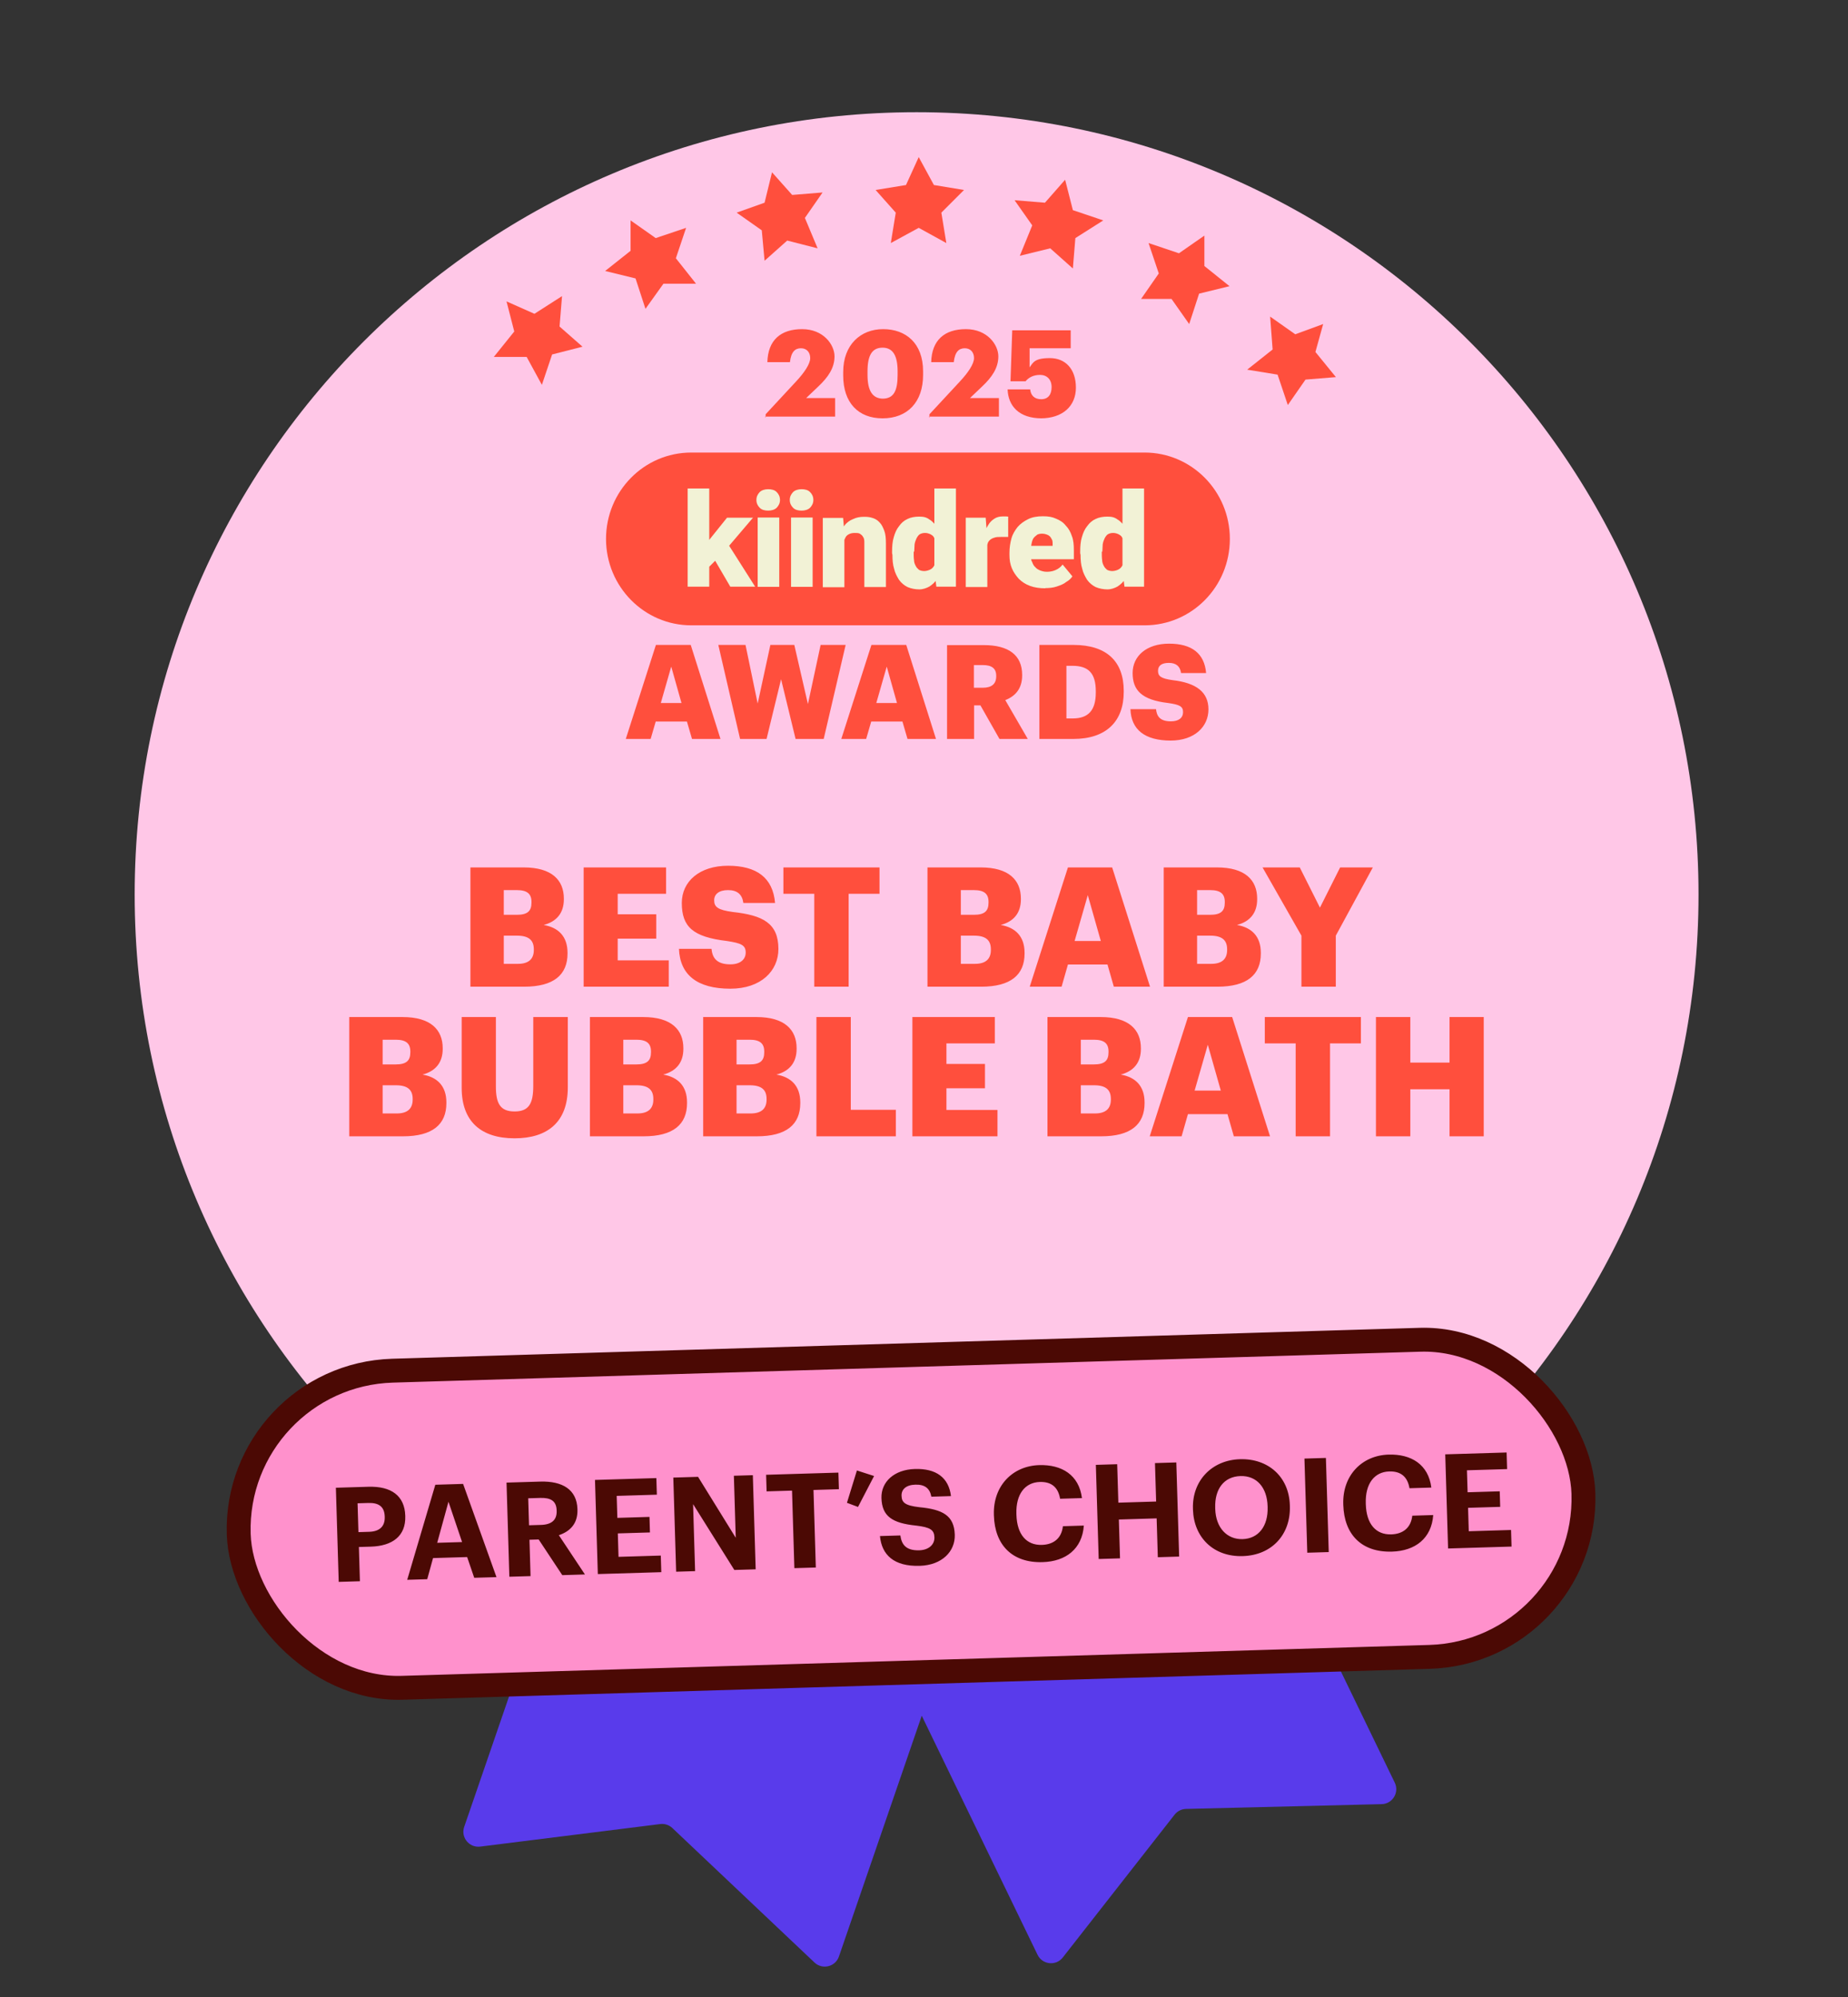 <svg width="247" height="267" viewBox="0 0 247 267" fill="none" xmlns="http://www.w3.org/2000/svg">
<rect x="0" y="0" width="247" height="267" fill="#333333" stroke="none"/>
<g clip-path="url(#clip0_3538_168264)">
<path d="M138.676 261.315L110.872 203.901C110.39 202.907 110.806 201.71 111.8 201.229L155.901 179.872C156.895 179.39 158.091 179.806 158.572 180.8L186.421 238.305C187.055 239.615 186.124 241.141 184.67 241.177L158.521 241.814C157.923 241.829 157.363 242.11 156.995 242.581L142.051 261.675C141.139 262.841 139.321 262.647 138.676 261.315Z" fill="#593BEB"/>
<path d="M62.043 244.217L82.784 183.891C83.143 182.847 84.281 182.291 85.326 182.65L131.664 198.582C132.708 198.941 133.264 200.079 132.905 201.124L112.13 261.546C111.657 262.922 109.921 263.348 108.864 262.349L89.865 244.37C89.43 243.959 88.835 243.764 88.241 243.839L64.183 246.852C62.714 247.036 61.562 245.617 62.043 244.217Z" fill="#593BEB"/>
<path d="M122.511 224.163C180.217 224.163 227.021 177.327 227.021 119.581C227.021 61.836 180.217 15 122.511 15C64.804 15 18 61.836 18 119.581C18 177.327 64.804 224.163 122.511 224.163Z" fill="#FFC7E7"/>
<path d="M62.875 131.901V115.957H69.989C73.758 115.957 75.364 117.651 75.364 120.127V120.216C75.364 122 74.449 123.182 72.665 123.65C74.628 123.985 75.854 125.167 75.854 127.374V127.464C75.854 130.318 74.003 131.901 70.056 131.901H62.875ZM67.335 128.846H69.231C70.68 128.846 71.35 128.177 71.35 126.995V126.906C71.35 125.702 70.703 125.077 69.097 125.077H67.335V128.846ZM67.335 122.29H69.075C70.502 122.29 71.037 121.799 71.037 120.662V120.573C71.037 119.48 70.457 118.989 69.075 118.989H67.335V122.29ZM78.011 131.901V115.957H89.028V119.48H82.56V122.223H87.712V125.479H82.56V128.378H89.384V131.901H78.011ZM97.617 132.169C93.157 132.169 90.883 130.296 90.749 126.839H95.097C95.209 127.977 95.722 128.913 97.617 128.913C98.933 128.913 99.669 128.266 99.669 127.33C99.669 126.349 99.067 126.081 97.149 125.791C92.644 125.256 91.128 123.918 91.128 120.707C91.128 117.83 93.492 115.733 97.305 115.733C101.141 115.733 103.304 117.339 103.594 120.707H99.357C99.201 119.569 98.554 118.989 97.305 118.989C96.079 118.989 95.454 119.547 95.454 120.35C95.454 121.242 95.945 121.643 97.93 121.911C101.966 122.357 104.04 123.405 104.04 126.862C104.04 129.783 101.721 132.169 97.617 132.169ZM108.833 131.901V119.48H104.707V115.957H117.553V119.48H113.427V131.901H108.833ZM123.963 131.901V115.957H131.076C134.845 115.957 136.451 117.651 136.451 120.127V120.216C136.451 122 135.537 123.182 133.753 123.65C135.715 123.985 136.942 125.167 136.942 127.374V127.464C136.942 130.318 135.091 131.901 131.143 131.901H123.963ZM128.423 128.846H130.318C131.768 128.846 132.437 128.177 132.437 126.995V126.906C132.437 125.702 131.79 125.077 130.184 125.077H128.423V128.846ZM128.423 122.29H130.162C131.589 122.29 132.125 121.799 132.125 120.662V120.573C132.125 119.48 131.545 118.989 130.162 118.989H128.423V122.29ZM137.632 131.901L142.738 115.957H148.648L153.71 131.901H148.871L148.024 128.935H142.738L141.891 131.901H137.632ZM145.392 119.658L143.63 125.791H147.132L145.392 119.658ZM155.541 131.901V115.957H162.655C166.423 115.957 168.029 117.651 168.029 120.127V120.216C168.029 122 167.115 123.182 165.331 123.65C167.293 123.985 168.52 125.167 168.52 127.374V127.464C168.52 130.318 166.669 131.901 162.721 131.901H155.541ZM160.001 128.846H161.896C163.346 128.846 164.015 128.177 164.015 126.995V126.906C164.015 125.702 163.368 125.077 161.763 125.077H160.001V128.846ZM160.001 122.29H161.74C163.167 122.29 163.703 121.799 163.703 120.662V120.573C163.703 119.48 163.123 118.989 161.74 118.989H160.001V122.29ZM173.946 131.901V125.077L168.75 115.957H173.723L176.421 121.331L179.12 115.957H183.491L178.54 125.077V131.901H173.946ZM46.683 151.901V135.957H53.797C57.566 135.957 59.172 137.651 59.172 140.127V140.216C59.172 142 58.257 143.182 56.473 143.65C58.436 143.985 59.662 145.167 59.662 147.374V147.464C59.662 150.318 57.811 151.901 53.864 151.901H46.683ZM51.143 148.846H53.039C54.489 148.846 55.157 148.177 55.157 146.995V146.906C55.157 145.702 54.511 145.077 52.905 145.077H51.143V148.846ZM51.143 142.29H52.883C54.31 142.29 54.845 141.799 54.845 140.662V140.573C54.845 139.48 54.266 138.989 52.883 138.989H51.143V142.29ZM68.777 152.169C64.272 152.169 61.708 149.894 61.708 145.434V135.957H66.279V145.234C66.279 147.486 66.837 148.579 68.777 148.579C70.672 148.579 71.275 147.553 71.275 145.167V135.957H75.891V145.367C75.891 150.006 73.17 152.169 68.777 152.169ZM78.849 151.901V135.957H85.963C89.732 135.957 91.338 137.651 91.338 140.127V140.216C91.338 142 90.423 143.182 88.639 143.65C90.602 143.985 91.828 145.167 91.828 147.374V147.464C91.828 150.318 89.977 151.901 86.03 151.901H78.849ZM83.309 148.846H85.205C86.655 148.846 87.324 148.177 87.324 146.995V146.906C87.324 145.702 86.677 145.077 85.071 145.077H83.309V148.846ZM83.309 142.29H85.049C86.476 142.29 87.011 141.799 87.011 140.662V140.573C87.011 139.48 86.432 138.989 85.049 138.989H83.309V142.29ZM93.985 151.901V135.957H101.099C104.868 135.957 106.473 137.651 106.473 140.127V140.216C106.473 142 105.559 143.182 103.775 143.65C105.738 143.985 106.964 145.167 106.964 147.374V147.464C106.964 150.318 105.113 151.901 101.166 151.901H93.985ZM98.445 148.846H100.341C101.79 148.846 102.459 148.177 102.459 146.995V146.906C102.459 145.702 101.813 145.077 100.207 145.077H98.445V148.846ZM98.445 142.29H100.185C101.612 142.29 102.147 141.799 102.147 140.662V140.573C102.147 139.48 101.567 138.989 100.185 138.989H98.445V142.29ZM109.121 151.901V135.957H113.715V148.356H119.736V151.901H109.121ZM121.948 151.901V135.957H132.965V139.48H126.497V142.223H131.649V145.479H126.497V148.378H133.321V151.901H121.948ZM140.002 151.901V135.957H147.116C150.885 135.957 152.49 137.651 152.49 140.127V140.216C152.49 142 151.576 143.182 149.792 143.65C151.754 143.985 152.981 145.167 152.981 147.374V147.464C152.981 150.318 151.13 151.901 147.183 151.901H140.002ZM144.462 148.846H146.358C147.807 148.846 148.476 148.177 148.476 146.995V146.906C148.476 145.702 147.83 145.077 146.224 145.077H144.462V148.846ZM144.462 142.29H146.202C147.629 142.29 148.164 141.799 148.164 140.662V140.573C148.164 139.48 147.584 138.989 146.202 138.989H144.462V142.29ZM153.671 151.901L158.778 135.957H164.688L169.75 151.901H164.911L164.063 148.935H158.778L157.931 151.901H153.671ZM161.432 139.658L159.67 145.791H163.171L161.432 139.658ZM173.176 151.901V139.48H169.051V135.957H181.896V139.48H177.77V151.901H173.176ZM183.906 151.901V135.957H188.5V142.045H193.741V135.957H198.313V151.901H193.741V145.613H188.5V151.901H183.906Z" fill="#FF4F3D"/>
<path d="M108.456 202.954L104.394 203.949L101.367 201.253L101.036 205.318L97.305 207.683L101.367 209.052L102.404 213.117L105.098 210.048L109.161 210.379L106.798 207.019L108.456 202.954Z" fill="#FF4F3D"/>
<path d="M88.185 197.188L85.822 193.827L84.495 197.893L80.433 198.888L83.791 201.585V205.65L87.19 203.286L91.253 204.655L89.885 200.589L92.248 197.188H88.185Z" fill="#FF4F3D"/>
<path d="M74.67 190.426L78.069 187.729L74.007 187.065L72.639 183L70.276 186.402L66.213 186.734L68.949 190.094L67.913 193.827L71.644 192.458L75.002 194.823L74.67 190.426Z" fill="#FF4F3D"/>
<path d="M173.335 195.196L177.066 196.856L176.029 192.832L178.766 189.43H174.371L172.34 185.696L170.972 189.762L166.909 190.799L169.977 193.495L169.645 197.561L173.335 195.196Z" fill="#FF4F3D"/>
<path d="M159.82 199.925L158.494 195.86L156.089 199.22H151.736L154.431 202.622L153.063 206.687L157.126 205.318L160.484 207.683V203.618L163.883 200.921L159.82 199.925Z" fill="#FF4F3D"/>
<path d="M142.575 202.29L139.548 204.987L135.486 203.949L137.185 208.015L134.822 211.417L138.885 211.085L141.58 214.113L142.575 210.048L146.306 208.72L142.948 206.356L142.575 202.29Z" fill="#FF4F3D"/>
<path d="M121.972 216.146L123.671 212.412L127.734 211.748L125.039 208.72L125.703 204.655L121.972 206.687L118.282 204.655L118.945 208.72L115.919 211.748L119.94 212.412L121.972 216.146Z" fill="#FF4F3D"/>
<path d="M152.985 83.594H92.395C86.116 83.594 81 78.426 81 72.045C81 65.664 86.091 60.496 92.395 60.496H152.985C159.264 60.496 164.38 65.664 164.38 72.045C164.38 78.426 159.289 83.594 152.985 83.594Z" fill="#FF4F3D"/>
<path d="M150.027 76.315V65.3H152.912V78.426H150.294L150.027 76.291V76.315ZM144.378 73.913V73.743C144.378 73.04 144.426 72.385 144.596 71.827C144.766 71.22 144.984 70.735 145.299 70.347C145.614 69.91 145.954 69.595 146.439 69.376C146.875 69.158 147.409 69.061 148.015 69.061C148.621 69.061 148.985 69.158 149.372 69.449C149.76 69.667 150.076 70.056 150.415 70.492C150.682 70.929 150.9 71.414 151.118 72.021C151.288 72.627 151.433 73.21 151.506 73.865V74.083C151.409 74.738 151.288 75.272 151.118 75.879C150.948 76.412 150.73 76.922 150.415 77.358C150.148 77.795 149.809 78.111 149.372 78.402C148.985 78.62 148.5 78.79 148.015 78.79C147.53 78.79 146.924 78.693 146.439 78.475C146.002 78.256 145.614 77.941 145.299 77.504C145.033 77.067 144.766 76.582 144.645 76.024C144.475 75.49 144.426 74.835 144.426 74.18L144.378 73.962V73.913ZM147.263 73.743V73.913C147.263 74.229 147.263 74.568 147.312 74.884C147.312 75.151 147.409 75.418 147.53 75.636C147.627 75.854 147.797 76.024 147.966 76.17C148.136 76.267 148.403 76.339 148.669 76.339C148.936 76.339 149.324 76.242 149.591 76.073C149.857 75.903 150.027 75.636 150.124 75.32C150.221 75.005 150.294 74.617 150.294 74.18V73.525C150.294 73.137 150.294 72.822 150.245 72.555C150.197 72.288 150.076 72.021 149.979 71.851C149.882 71.633 149.712 71.536 149.494 71.414C149.276 71.317 149.057 71.244 148.791 71.244C148.524 71.244 148.306 71.293 148.087 71.414C147.918 71.511 147.772 71.73 147.651 71.948C147.554 72.166 147.433 72.433 147.384 72.773C147.384 73.088 147.336 73.428 147.336 73.743H147.287H147.263Z" fill="#F2F2D6"/>
<path d="M139.698 78.644C138.947 78.644 138.292 78.547 137.686 78.329C137.08 78.111 136.595 77.795 136.158 77.359C135.77 76.922 135.455 76.485 135.237 75.951C135.019 75.418 134.922 74.859 134.922 74.204V73.889C134.922 73.234 135.019 72.579 135.189 71.972C135.358 71.366 135.673 70.881 136.013 70.444C136.401 70.007 136.837 69.692 137.419 69.401C137.953 69.134 138.607 69.012 139.383 69.012C140.159 69.012 140.644 69.109 141.129 69.328C141.662 69.546 142.099 69.813 142.438 70.25C142.826 70.638 143.093 71.123 143.262 71.657C143.481 72.191 143.529 72.846 143.529 73.574V74.762H135.964V72.967H140.692V72.749C140.692 72.433 140.692 72.215 140.523 71.997C140.426 71.778 140.256 71.608 140.038 71.511C139.819 71.414 139.553 71.341 139.286 71.341C139.019 71.341 138.68 71.39 138.534 71.56C138.316 71.73 138.147 71.875 138.05 72.094C137.953 72.312 137.88 72.579 137.831 72.918C137.831 73.234 137.783 73.574 137.783 73.889V74.204C137.783 74.52 137.783 74.859 137.953 75.126C138.05 75.393 138.171 75.66 138.389 75.83C138.559 76.048 138.777 76.145 139.044 76.267C139.31 76.364 139.577 76.436 139.916 76.436C140.256 76.436 140.668 76.388 141.056 76.218C141.444 76.048 141.759 75.83 142.026 75.466L143.335 77.043C143.165 77.31 142.899 77.577 142.511 77.795C142.196 78.062 141.759 78.232 141.25 78.402C140.765 78.572 140.207 78.62 139.625 78.62H139.722L139.698 78.644Z" fill="#F2F2D6"/>
<path d="M131.964 71.511V78.475H129.079V69.207H131.746L131.916 71.487H131.964V71.511ZM134.753 69.109V71.778H133.783C133.468 71.778 133.128 71.778 132.91 71.875C132.692 71.924 132.473 72.045 132.304 72.191C132.134 72.361 132.037 72.506 131.989 72.724C131.94 72.943 131.892 73.21 131.892 73.549L131.358 73.234C131.358 72.627 131.407 72.045 131.528 71.536C131.625 71.05 131.843 70.565 132.061 70.225C132.279 69.837 132.546 69.57 132.886 69.352C133.201 69.134 133.589 69.037 133.977 69.037H134.413C134.583 69.037 134.68 69.037 134.801 69.085" fill="#F2F2D6"/>
<path d="M124.884 76.315V65.3H127.769V78.426H125.15L124.884 76.291V76.315ZM119.234 73.913V73.743C119.234 73.04 119.283 72.385 119.453 71.827C119.622 71.22 119.841 70.735 120.156 70.347C120.471 69.91 120.81 69.595 121.295 69.376C121.732 69.158 122.265 69.061 122.871 69.061C123.477 69.061 123.841 69.158 124.229 69.449C124.617 69.667 124.932 70.056 125.271 70.492C125.538 70.929 125.756 71.414 125.975 72.021C126.144 72.627 126.29 73.21 126.363 73.865V74.083C126.266 74.738 126.144 75.272 125.975 75.879C125.805 76.412 125.587 76.922 125.271 77.358C125.005 77.795 124.665 78.111 124.229 78.402C123.841 78.62 123.356 78.79 122.871 78.79C122.386 78.79 121.78 78.693 121.295 78.475C120.859 78.256 120.471 77.941 120.156 77.504C119.889 77.067 119.622 76.582 119.501 76.024C119.331 75.49 119.283 74.835 119.283 74.18L119.234 73.962V73.913ZM122.12 73.743V73.913C122.12 74.229 122.12 74.568 122.168 74.884C122.168 75.151 122.265 75.418 122.386 75.636C122.483 75.854 122.653 76.024 122.823 76.17C122.992 76.267 123.259 76.339 123.526 76.339C123.793 76.339 124.18 76.242 124.447 76.073C124.714 75.903 124.884 75.636 124.981 75.32C125.078 75.005 125.15 74.617 125.15 74.18V73.525C125.15 73.137 125.15 72.822 125.102 72.555C125.053 72.288 124.932 72.021 124.835 71.851C124.738 71.633 124.568 71.536 124.35 71.414C124.132 71.317 123.914 71.244 123.647 71.244C123.38 71.244 123.162 71.293 122.944 71.414C122.774 71.511 122.629 71.73 122.508 71.948C122.411 72.166 122.289 72.433 122.241 72.773C122.241 73.088 122.192 73.428 122.192 73.743H122.144H122.12Z" fill="#F2F2D6"/>
<path d="M112.859 71.196V78.499H109.974V69.231H112.689L112.859 71.196ZM112.544 73.525H111.889C111.889 72.822 111.986 72.215 112.156 71.681C112.325 71.147 112.592 70.638 112.859 70.274C113.126 69.886 113.562 69.57 113.998 69.4C114.435 69.182 114.92 69.085 115.477 69.085C116.035 69.085 116.302 69.134 116.665 69.255C117.053 69.376 117.32 69.57 117.587 69.862C117.853 70.128 118.023 70.517 118.193 70.953C118.363 71.39 118.411 71.997 118.411 72.652V78.475H115.526V72.652C115.526 72.263 115.526 71.997 115.356 71.778C115.259 71.56 115.089 71.463 114.92 71.341C114.75 71.244 114.483 71.244 114.217 71.244C113.95 71.244 113.683 71.293 113.465 71.414C113.247 71.511 113.077 71.681 112.98 71.9C112.883 72.118 112.762 72.336 112.713 72.603C112.713 72.87 112.665 73.21 112.665 73.477L112.568 73.574L112.544 73.525Z" fill="#F2F2D6"/>
<path d="M108.616 69.182H105.73V78.45H108.616V69.182Z" fill="#F2F2D6"/>
<path d="M104.154 69.182H101.269V78.45H104.154V69.182Z" fill="#F2F2D6"/>
<path d="M94.796 78.426H91.911V65.3H94.796V78.426ZM100.664 69.182L96.639 73.913L94.505 76.048L93.245 74.204L94.99 71.924L97.172 69.207H100.664V69.182ZM97.609 78.426L95.16 74.229L97.294 72.7L100.93 78.426H97.609Z" fill="#F2F2D6"/>
<path d="M105.561 66.829C105.561 66.392 105.73 66.077 105.997 65.785C106.264 65.519 106.7 65.397 107.137 65.397C107.573 65.397 108.009 65.494 108.276 65.785C108.543 66.052 108.712 66.392 108.712 66.829C108.712 67.266 108.543 67.581 108.276 67.872C108.009 68.139 107.573 68.26 107.137 68.26C106.7 68.26 106.264 68.163 105.997 67.872C105.73 67.605 105.561 67.266 105.561 66.829Z" fill="#F2F2D6"/>
<path d="M101.1 66.829C101.1 66.392 101.269 66.077 101.536 65.785C101.803 65.519 102.239 65.397 102.676 65.397C103.112 65.397 103.548 65.494 103.815 65.785C104.082 66.052 104.252 66.392 104.252 66.829C104.252 67.266 104.082 67.581 103.815 67.872C103.548 68.139 103.112 68.26 102.676 68.26C102.239 68.26 101.803 68.163 101.536 67.872C101.269 67.605 101.1 67.266 101.1 66.829Z" fill="#F2F2D6"/>
<path d="M156.451 99C159.676 99 161.519 97.132 161.519 94.827C161.519 92.522 159.894 91.285 156.718 90.921C155.166 90.703 154.779 90.387 154.779 89.683C154.779 88.98 155.263 88.616 156.233 88.616C157.203 88.616 157.736 89.077 157.858 89.975H161.204C160.985 87.33 159.264 86.044 156.257 86.044C153.251 86.044 151.384 87.694 151.384 89.975C151.384 92.255 152.572 93.565 156.136 93.978C157.639 94.196 158.124 94.415 158.124 95.191C158.124 95.967 157.542 96.428 156.5 96.428C154.997 96.428 154.609 95.7 154.512 94.803H151.093C151.19 97.52 152.984 99 156.5 99M138.898 98.782H143.456C147.893 98.782 150.196 96.404 150.196 92.498V92.352C150.196 88.446 147.941 86.214 143.48 86.214H138.922V98.782H138.898ZM142.535 96.016V89.004H143.335C145.517 89.004 146.462 90.023 146.462 92.425V92.571C146.462 94.9 145.517 96.04 143.383 96.04H142.559L142.535 96.016ZM130.169 91.94V88.907H131.357C132.521 88.907 133.152 89.32 133.152 90.338V90.411C133.152 91.43 132.545 91.94 131.333 91.94H130.169ZM126.605 98.782H130.194V94.293H131.042L133.588 98.782H137.37L134.364 93.59C135.673 93.08 136.619 92.085 136.619 90.29V90.217C136.619 87.573 134.8 86.238 131.503 86.238H126.581V98.806L126.605 98.782ZM118.532 89.15L119.889 93.978H117.125L118.507 89.15H118.532ZM112.422 98.782H115.768L116.446 96.453H120.617L121.296 98.782H125.102L121.126 86.214H116.471L112.446 98.782H112.422ZM98.941 98.782H102.457L104.397 90.799L106.336 98.782H110.094L113.028 86.214H109.682L107.985 94.123L106.166 86.214H102.966L101.269 94.051L99.644 86.214H96.008L98.917 98.782H98.941ZM89.728 89.15L91.086 93.978H88.322L89.704 89.15H89.728ZM83.618 98.782H86.964L87.643 96.453H91.813L92.492 98.782H96.299L92.322 86.214H87.667L83.642 98.782H83.618Z" fill="#FF4F3D"/>
<path d="M139.084 55.923C142.024 55.923 143.803 54.297 143.803 51.82C143.803 49.342 142.411 47.871 140.322 47.871C138.233 47.871 138.078 48.49 137.614 49.11V46.555H143.107V44.155H135.293L135.061 50.968H137.072C137.459 50.504 138.078 50.116 139.006 50.116C139.935 50.116 140.554 50.736 140.554 51.742C140.554 52.749 140.09 53.368 139.161 53.368C138.233 53.368 137.769 52.826 137.691 52.052H134.674C134.751 54.22 136.144 55.923 139.239 55.923M124.151 55.691H133.513V53.213H129.645L131.269 51.665C132.585 50.426 133.436 49.187 133.436 47.639C133.436 46.09 131.966 44 129.103 44C126.24 44 124.538 45.471 124.461 48.413H127.478C127.633 47.02 128.175 46.555 128.948 46.555C129.722 46.555 130.186 47.097 130.186 47.871C130.186 48.645 129.413 49.807 128.252 51.045L124.229 55.381V55.846L124.151 55.691ZM117.962 55.923C121.289 55.923 123.378 53.755 123.378 50.116V49.652C123.378 45.858 121.057 44 118.039 44C115.022 44 112.701 46.09 112.701 49.729V50.194C112.701 53.833 114.712 55.923 117.962 55.923ZM118.039 53.291C116.647 53.291 115.95 52.284 115.95 50.116V49.652C115.95 47.484 116.569 46.477 117.962 46.477C119.355 46.477 119.974 47.561 119.974 49.652V50.116C119.974 52.284 119.432 53.291 117.962 53.291M102.256 55.691H111.618V53.213H107.749L109.374 51.665C110.689 50.426 111.54 49.187 111.54 47.639C111.54 46.09 110.07 44 107.208 44C104.345 44 102.643 45.471 102.565 48.413H105.583C105.737 47.02 106.279 46.555 107.053 46.555C107.826 46.555 108.291 47.097 108.291 47.871C108.291 48.645 107.517 49.807 106.356 51.045L102.333 55.381V55.846L102.256 55.691Z" fill="#FF4F3D"/>
<rect x="31.269" y="183.87" width="179.812" height="42.411" rx="21.206" transform="rotate(-1.724 31.269 183.87)" fill="#FF91CC" stroke="#4B0904" stroke-width="3.192"/>
<path d="M45.272 211.464L44.893 198.88L49.24 198.749C52.303 198.657 54.086 199.96 54.166 202.617L54.168 202.688C54.248 205.345 52.438 206.668 49.569 206.754L47.968 206.802L48.105 211.378L45.272 211.464ZM47.908 204.814L49.351 204.77C50.741 204.728 51.46 204.037 51.423 202.788L51.421 202.717C51.38 201.38 50.59 200.875 49.235 200.916L47.792 200.959L47.908 204.814ZM54.427 211.188L58.184 198.48L61.898 198.368L66.359 210.829L63.385 210.918L62.438 208.146L57.88 208.283L57.102 211.108L54.427 211.188ZM59.943 200.752L58.435 206.241L61.761 206.141L59.943 200.752ZM68.079 210.777L67.701 198.193L72.206 198.058C75.18 197.968 77.1 199.126 77.179 201.731L77.181 201.801C77.238 203.702 76.159 204.738 74.694 205.223L78.182 210.473L75.154 210.564L71.999 205.797L70.767 205.834L70.913 210.692L68.079 210.777ZM70.709 203.898L72.31 203.85C73.736 203.807 74.439 203.187 74.403 201.973L74.4 201.902C74.362 200.617 73.574 200.201 72.201 200.242L70.6 200.29L70.709 203.898ZM79.904 210.421L79.525 197.837L87.727 197.59L87.794 199.808L82.426 199.97L82.514 202.909L86.809 202.779L86.871 204.856L82.577 204.985L82.671 208.118L88.321 207.948L88.387 210.166L79.904 210.421ZM90.371 210.106L89.993 197.522L93.301 197.423L98.338 205.568L98.088 197.278L100.623 197.202L101.002 209.786L98.15 209.872L92.636 201.071L92.906 210.03L90.371 210.106ZM106.173 209.63L105.861 199.264L102.464 199.366L102.397 197.149L112.059 196.858L112.126 199.075L108.729 199.178L109.041 209.544L106.173 209.63ZM114.68 201.447L113.201 200.893L114.533 196.572L116.828 197.313L114.68 201.447ZM122.93 209.32C119.48 209.423 117.848 207.852 117.613 205.34L120.341 205.258C120.499 206.381 121.002 207.299 122.867 207.243C124.117 207.205 124.923 206.494 124.894 205.508C124.864 204.505 124.325 204.169 122.469 203.943C119.235 203.618 117.886 202.689 117.813 200.261C117.748 198.113 119.495 196.458 122.276 196.374C125.109 196.289 126.802 197.506 127.106 199.998L124.484 200.077C124.273 198.939 123.589 198.431 122.339 198.468C121.089 198.506 120.473 199.106 120.499 199.951C120.526 200.848 120.943 201.259 122.888 201.482C125.944 201.777 127.535 202.557 127.614 205.162C127.681 207.397 125.904 209.23 122.93 209.32ZM139.356 208.825C135.238 208.949 132.962 206.481 132.845 202.609L132.841 202.468C132.726 198.649 135.323 195.964 138.895 195.856C141.923 195.765 144.22 197.176 144.612 200.264L141.691 200.352C141.434 198.845 140.565 198.061 138.981 198.108C136.992 198.168 135.771 199.755 135.85 202.36L135.854 202.501C135.933 205.106 137.175 206.583 139.252 206.521C140.818 206.473 141.885 205.649 142.065 204.023L144.864 203.938C144.641 207.063 142.454 208.732 139.356 208.825ZM146.849 208.406L146.47 195.822L149.321 195.736L149.476 200.875L154.527 200.723L154.372 195.584L157.223 195.498L157.602 208.082L154.751 208.168L154.595 202.976L149.544 203.128L149.7 208.32L146.849 208.406ZM166.087 205.748C168.217 205.684 169.505 204.007 169.429 201.472L169.425 201.332C169.351 198.885 167.998 197.252 165.798 197.319C163.616 197.384 162.344 199.026 162.421 201.56L162.425 201.701C162.502 204.27 164.028 205.81 166.087 205.748ZM166.103 208.02C162.161 208.139 159.562 205.486 159.451 201.808L159.447 201.667C159.334 197.918 161.999 195.178 165.731 195.066C169.515 194.952 172.284 197.423 172.398 201.207L172.402 201.348C172.515 205.096 170.028 207.902 166.103 208.02ZM174.728 207.566L174.349 194.983L177.218 194.896L177.597 207.48L174.728 207.566ZM186.054 207.419C181.936 207.543 179.659 205.075 179.543 201.203L179.539 201.062C179.424 197.243 182.02 194.558 185.593 194.45C188.62 194.359 190.918 195.77 191.31 198.858L188.389 198.946C188.132 197.439 187.263 196.655 185.679 196.703C183.69 196.762 182.469 198.349 182.548 200.954L182.552 201.095C182.63 203.7 183.873 205.177 185.95 205.115C187.516 205.068 188.583 204.243 188.763 202.617L191.562 202.532C191.339 205.657 189.152 207.326 186.054 207.419ZM193.547 207L193.168 194.416L201.369 194.169L201.436 196.387L196.068 196.548L196.157 199.487L200.451 199.358L200.513 201.435L196.219 201.564L196.313 204.697L201.963 204.527L202.03 206.745L193.547 207Z" fill="#4B0904"/>
<path d="M136.309 34.192L140.372 33.196L143.398 35.893L143.73 31.827L147.461 29.463L143.398 28.094L142.362 24.028L139.667 27.098L135.605 26.766L137.968 30.127L136.309 34.192Z" fill="#FF4F3D"/>
<path d="M156.581 39.958L158.944 43.318L160.27 39.253L164.333 38.257L160.975 35.561L160.975 31.495L157.576 33.86L153.513 32.491L154.881 36.556L152.518 39.958L156.581 39.958Z" fill="#FF4F3D"/>
<path d="M170.096 46.72L166.696 49.417L170.759 50.08L172.127 54.146L174.49 50.744L178.553 50.412L175.817 47.052L176.853 43.318L173.122 44.687L169.764 42.323L170.096 46.72Z" fill="#FF4F3D"/>
<path d="M71.431 41.949L67.7 40.29L68.736 44.314L66 47.716L70.394 47.716L72.426 51.449L73.794 47.384L77.856 46.347L74.789 43.65L75.12 39.585L71.431 41.949Z" fill="#FF4F3D"/>
<path d="M84.945 37.22L86.272 41.286L88.676 37.925L93.029 37.925L90.335 34.524L91.703 30.458L87.64 31.827L84.282 29.463L84.282 33.528L80.883 36.225L84.945 37.22Z" fill="#FF4F3D"/>
<path d="M102.191 34.856L105.217 32.159L109.28 33.196L107.58 29.131L109.943 25.729L105.881 26.061L103.186 23.033L102.191 27.098L98.46 28.426L101.818 30.79L102.191 34.856Z" fill="#FF4F3D"/>
<path d="M122.794 21L121.094 24.734L117.032 25.397L119.726 28.426L119.063 32.491L122.794 30.458L126.484 32.491L125.82 28.426L128.847 25.397L124.825 24.734L122.794 21Z" fill="#FF4F3D"/>
</g>
<defs>
<clipPath id="clip0_3538_168264">
<rect width="247" height="267" fill="white"/>
</clipPath>
</defs>
</svg>

